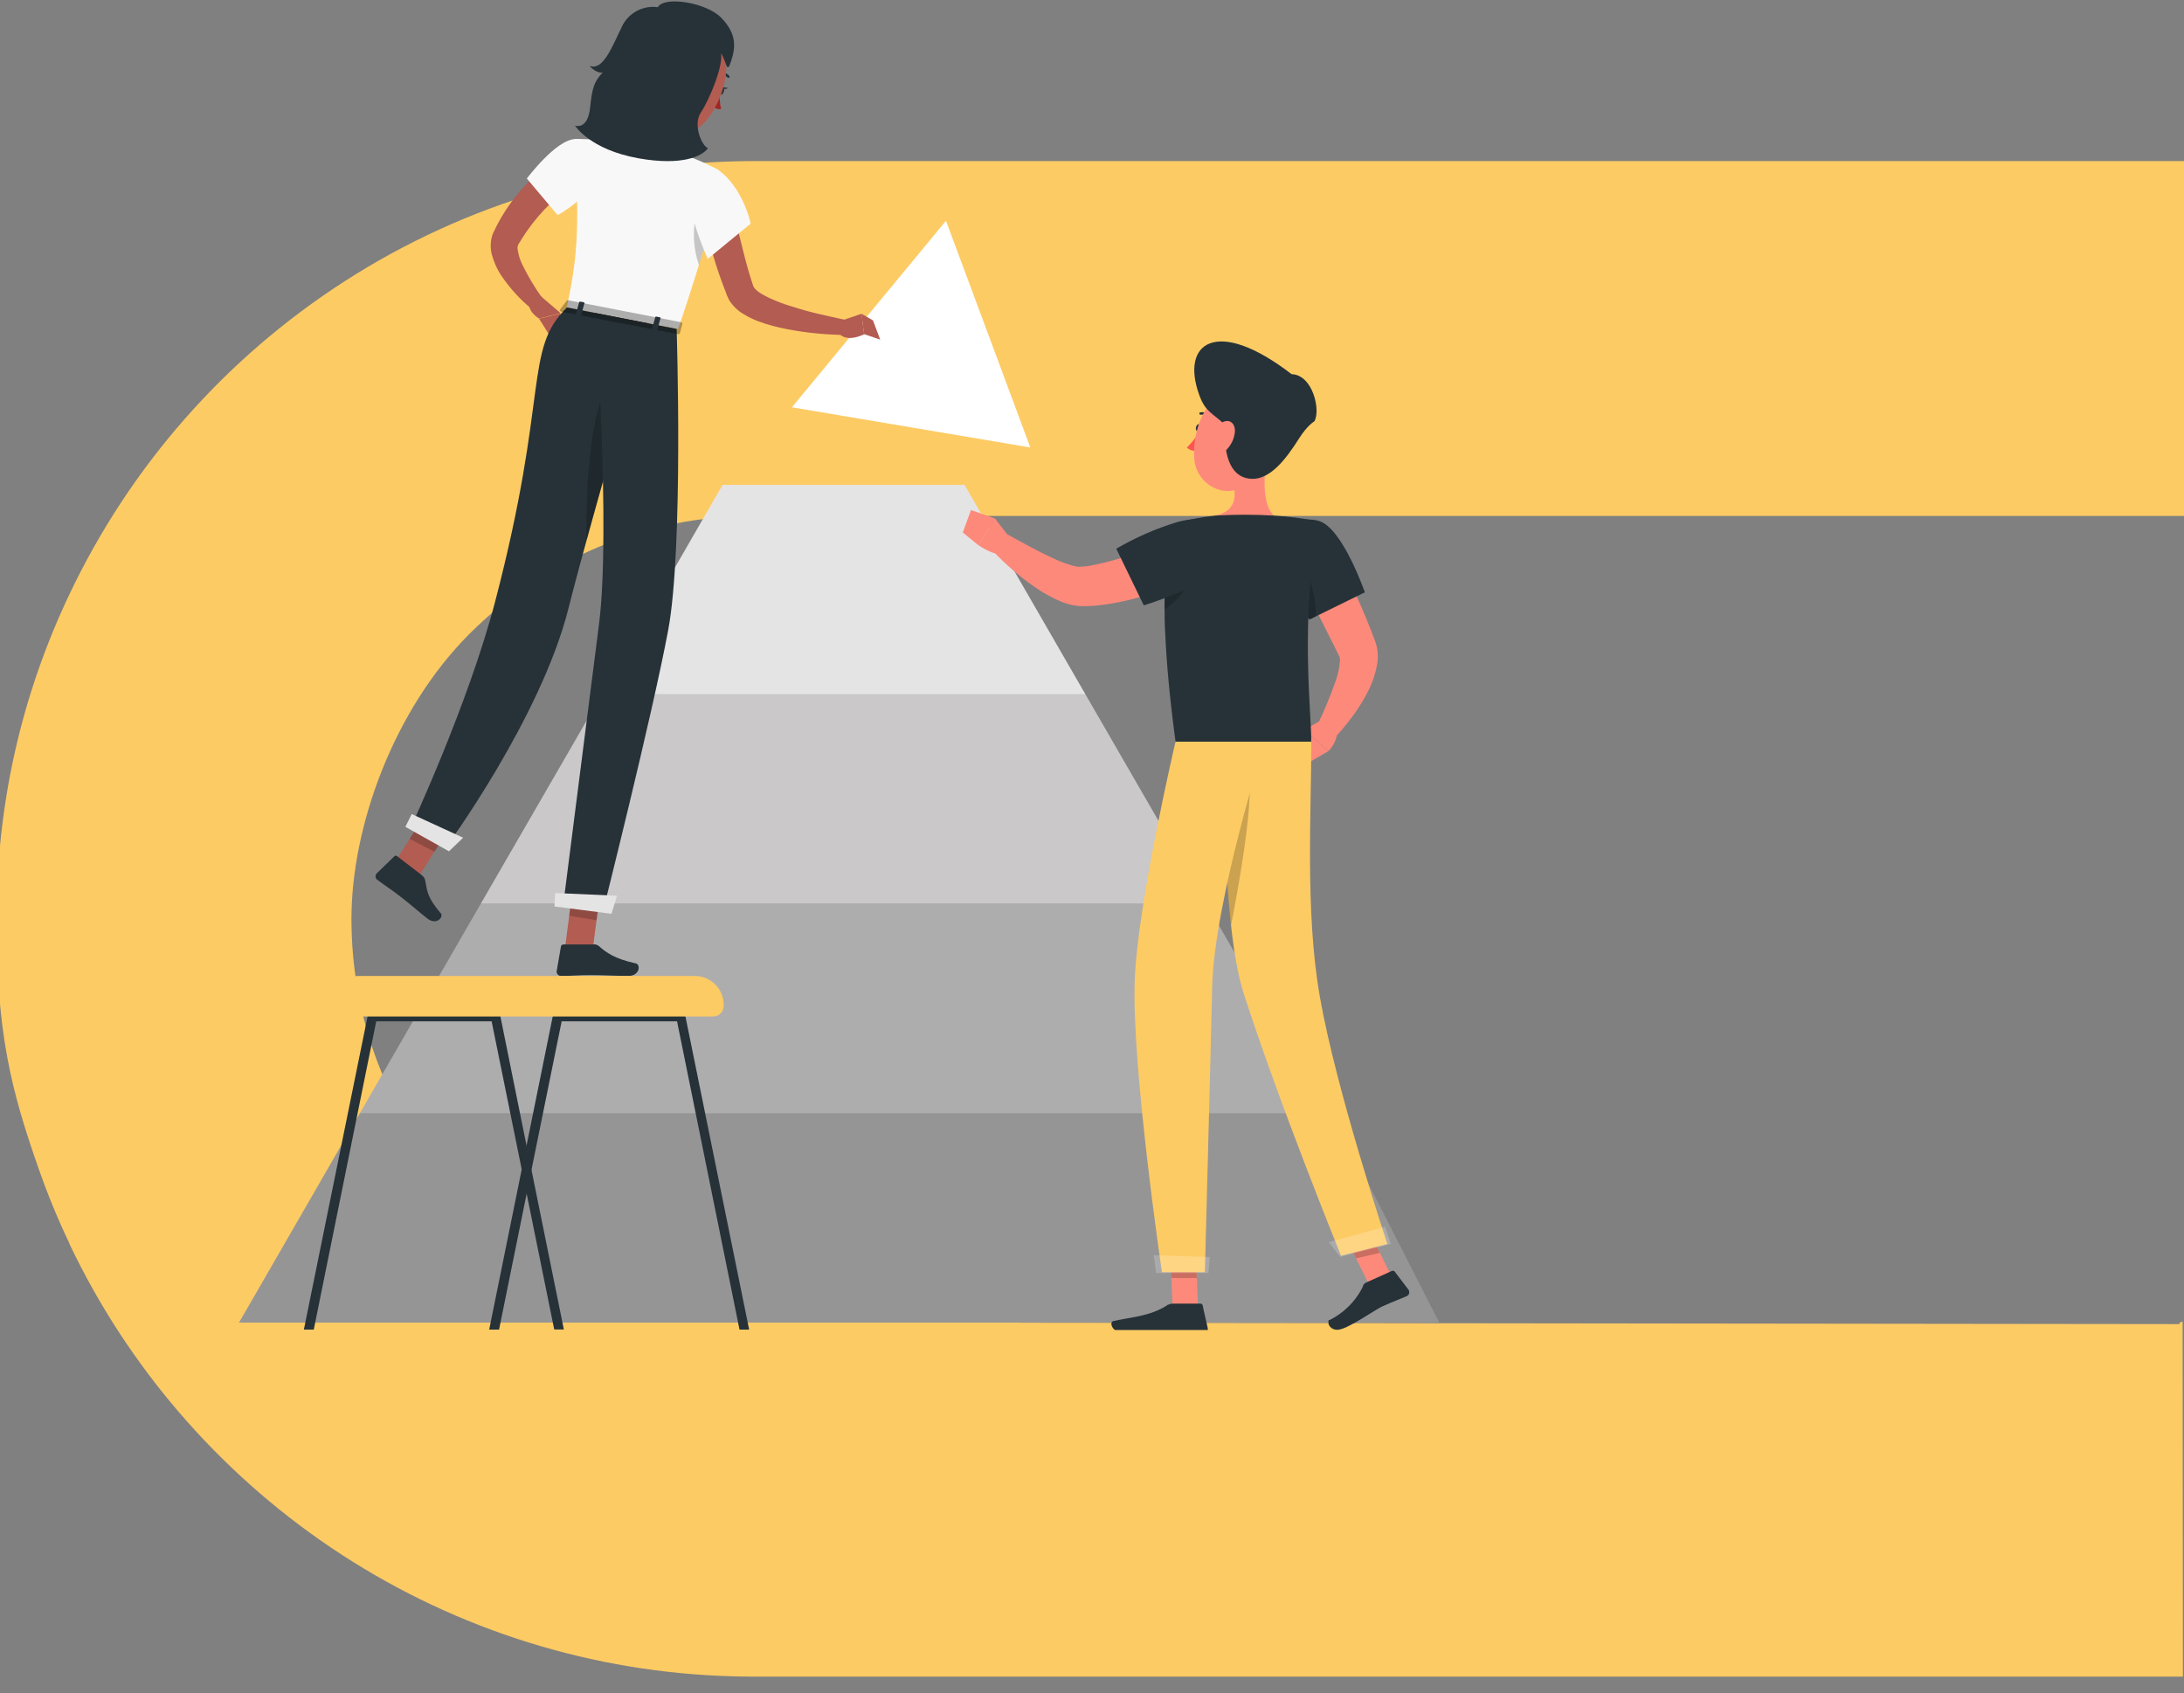 <svg xmlns="http://www.w3.org/2000/svg" viewBox="0 0 1587.7 1230.8"><rect x="0" y="0" width="1587.7" height="1230.8" fill="#808080" stroke="none"/><defs><style>      .cls-1 {        fill: #9e2724;      }      .cls-2 {        opacity: .3;      }      .cls-2, .cls-3, .cls-4 {        isolation: isolate;      }      .cls-3, .cls-4 {        opacity: .2;      }      .cls-5 {        fill: #fd897b;      }      .cls-6 {        fill: #969595;      }      .cls-7 {        fill: #e5e4e4;      }      .cls-8 {        fill: #263238;      }      .cls-9 {        fill: #b35c52;      }      .cls-10 {        fill: #fd5652;      }      .cls-11, .cls-4 {        fill: #fff;      }      .cls-12 {        fill: #f9f8f9;      }      .cls-13 {        fill: #cac8c8;      }      .cls-14 {        fill: #aeadad;      }      .cls-15 {        fill: #fdcb64;      }    </style></defs><g><g id="Layer_1"><g id="Layer_1-2" data-name="Layer_1"><g id="Layer_1-2"><g id="Layer_1-2-2" data-name="Layer_1-2"><path class="cls-15" d="M548.4,375.1h1039.3V117.1H548.4c-106.2,0-209.3,30.3-298.2,87.6-86.6,55.8-155.6,134.4-199.7,227.3C15.3,506-2.5,585.5-2.5,668.1s10.3,123.7,30.7,181.8h0c6.4,18.3,13.8,36.3,22.2,53.9v.3c42.3,89,107.9,165.3,189.8,220.7,83.8,56.6,181.5,89,282.6,93.5,8.4.4,16.9.6,25.5.6h1038.6l-.2-257.9h-1.5l-1,1.6-841.5-1c-8.4-.4-16.9-.6-25.4-.6h-168.8c-63.5,0-123.9-20-174-57.1-11.6-8.7-22.8-18.2-33.2-28.7-10.4-10.4-15.6-16.5-22.6-25.4h0c-41-51.5-63.2-114.9-63.2-181.8s30.5-151.9,85.8-207.2c55.3-55.3,128.9-85.8,207.2-85.8h0Z"></path></g></g></g><g><g id="freepik--Pyramid--inject-46"><path class="cls-6" d="M1046.2,961.9l-22.3-.4H173.7l5.2-8.9,69.5-120.5h0l10.7-18.5,2.6-4.5h703.4l29.7,51.4h0l51.6,101.2h0Z"></path><polygon class="cls-14" points="261.6 809.3 965 809.3 877 657 349.5 657 261.6 809.3"></polygon><polygon class="cls-13" points="437.5 504.8 349.5 657 877 657 789.1 504.8 437.5 504.8"></polygon><polygon class="cls-7" points="701.2 352.5 525.3 352.5 437.5 504.8 789.1 504.8 701.2 352.5"></polygon></g><g id="freepik--character-2--inject-46"><path class="cls-9" d="M416.2,134c-1.5,1.1-3.4,2.6-5.2,4.1s-3.5,2.9-5.3,4.6c-3.4,3.1-6.7,6.3-9.9,9.6-6.2,6.6-11.9,13.9-16.7,21.7-1.1,1.7-2.9,4.7-2.5,4.3-.4,1-.5,2.1-.3,3.1.6,4,1.8,7.7,3.6,11.4,4.2,8.4,9,16.5,14.5,24.2l-7.9,7.6c-8.2-6.7-15.5-14.7-21.5-23.4-3.5-5-5.9-10.5-7.5-16.3-1-3.9-1-7.8-.2-11.7.2-1.1.6-2.2,1-3.3.3-.8.7-1.5,1.1-2.3l1.8-3.7c5-9.6,11.1-18.5,18.3-26.6,3.6-4,7.2-7.7,11.2-11.4,2-1.8,4.1-3.6,6.1-5.3,2.1-1.7,4.2-3.3,6.7-5.1l12.6,18.4h0Z"></path><path class="cls-12" d="M418,101.1c-14,.6-35,28.7-35,28.7l22.4,26.6s28.3-15.3,31.5-35.5c1.5-10.1-5.3-20.4-18.9-19.8h0Z"></path><path class="cls-9" d="M390.9,213.4l16.6,14.2-15.6,4s-9.7-5.6-6.8-13.6l5.8-4.6h0Z"></path><polygon class="cls-9" points="407.5 235.9 399.5 243.8 391.9 231.7 407.4 227.8 407.5 235.9"></polygon><path class="cls-8" d="M522.7,65.3c-.7,1.5-.5,3.1.5,3.5s2.3-.3,2.9-1.8.5-3.1-.5-3.5-2.2.3-2.9,1.8Z"></path><path class="cls-8" d="M525.2,63.3l4,.7s-3.1,1.9-4-.7Z"></path><path class="cls-1" d="M523.3,67.3c-.3,4,0,8,.9,12-2.1.3-4.1-.3-5.6-1.6l4.9-10.3h0Z"></path><path class="cls-8" d="M529.2,56.5c-.2,0-.3,0-.4-.2-1.8-1.8-4.2-2.6-6.6-2.3-.5,0-1-.2-1.1-.7h0c0-.5.2-1,.7-1.1,3.1-.4,6.1.6,8.3,2.9.4.4.4,1,0,1.3h0c-.2.2-.6.3-.9.2h0Z"></path><path class="cls-9" d="M467.6,66.6c.4,12.2-4.9,31.8-14.4,38,0,0,6.1,13.2,28,17.3,24.1,4.7,13.5-9.6,13.5-9.6-12.6-5.6-10.7-15.4-6.9-24l-20.3-21.8h0Z"></path><path class="cls-9" d="M529.9,134.3c1.1,6.1,2.3,12.8,3.7,19.1,1.4,6.3,2.6,12.9,4.2,19.2,1.6,6.3,3.1,12.7,4.8,18.9.8,3.2,1.8,6.2,2.7,9.3l2.4,7.5c1,1.6,2.3,2.9,3.9,4,2.3,1.6,4.7,2.9,7.2,4.1,5.6,2.6,11.5,4.9,17.5,6.6,6.1,2,12.4,3.7,18.8,5.2s12.9,2.9,19.2,4.3l-1,11c-13.8-.2-27.5-1.6-41.1-4.2-7-1.3-14-3.2-20.7-5.6-3.7-1.4-7.2-3.1-10.5-5.1-4.3-2.4-7.8-5.7-10.5-9.8-.4-.6-.8-1.3-1.1-2l-.5-1.1-.4-.9-.9-2.5-1.9-4.9c-1.2-3.3-2.4-6.5-3.5-9.8-2.2-6.5-4.2-13.1-5.8-19.8-3.6-13.3-6.4-26.6-8.5-40.3l22.2-3.2h0Z"></path><polygon class="cls-11" points="687.7 160.5 575.7 296.1 749 325.3 687.7 160.5"></polygon><path class="cls-9" d="M610.4,233.5l15.9-5.4,1.9,14.9s-14.6,7.7-19.8-2.9l2.1-6.6h0Z"></path><polygon class="cls-9" points="634.6 232.9 639.9 246.9 628.1 242.9 626.3 228.1 634.6 232.9"></polygon><polygon class="cls-9" points="410.9 688 431 689.5 437 643.3 416.9 641.9 410.9 688"></polygon><polygon class="cls-9" points="283.6 632.3 302 641 326.8 601.7 308.4 593.2 283.6 632.3"></polygon><path class="cls-8" d="M307,636.5l-18.2-14c-.6-.6-1.5-.6-2.1,0l-12.8,12.4c-1.2,1.3-1.2,3.4.2,4.6,0,0,.2.2.3.2,6.4,4.8,9.8,6.7,17.7,12.9,5,3.8,11.8,9.8,18.5,15.1,6.7,5.3,12.2-1.1,9.8-3.8-10.7-12.4-9.9-17.5-11.4-24.4-.4-1.2-1.1-2.2-2.1-3h0Z"></path><path class="cls-8" d="M432.2,686.6h-22.7c-.8,0-1.5.6-1.7,1.4l-3.1,17.9c-.3,1.7.9,3.3,2.7,3.6h.5c7.9,0,11.7-.6,21.6-.6s18.7.6,27.2.6,9.1-8.3,5.6-9.1c-15.7-3.4-21.8-8.1-26.9-12.6-.9-.8-2.1-1.2-3.3-1.3h0Z"></path><polygon class="cls-3" points="437 643.4 433.7 669 413.8 665.7 416.9 641.9 437 643.4"></polygon><polygon class="cls-3" points="308.4 593.2 326.8 601.8 315.9 619.2 297.8 609.9 308.4 593.2"></polygon><path class="cls-12" d="M412.4,223.6l80.6,15.6c38.1-112.2,29-115.8,29-115.8-5.9-3.2-12-6-18.3-8.5l-1.1-.4c-5.2-1.9-6.2-2.2-13.2-4.2-11.9-2.9-23-5.2-36.7-7-.9,0-1.8-.3-2.6-.4-2.5-.3-5-.6-7.3-.8-1.6-.2-3.2-.3-4.8-.4l-5.3-.3c-8.8-.4-15.2-.3-15.2-.3,4.6,70.1,1.2,90.2-5.5,122.6h.2,0Z"></path><path class="cls-3" d="M505.7,157.5c-2.3,11.7-1.5,23.9,2.4,35.2,6.7-22,10.5-36.9,12.6-47.3-6.1-.8-12.8,1.2-15,12h0Z"></path><path class="cls-12" d="M521.4,123.1c13.5,8.7,22,28.3,24.3,39.5l-31.2,25.6s-17-37.9-11.4-47.7c5.7-10.2,13.2-20.7,18.2-17.3h0Z"></path><path class="cls-9" d="M475.7,36.8c-7.2,18.5-10.7,26.3-5.9,39.9,7.1,20.7,31.4,26.3,44,10.5,11.4-14.2,21.4-42.1,7.1-58.1-9.5-11.2-26.3-12.7-37.4-3.2-3.5,2.9-6,6.6-7.7,10.8h0Z"></path><path class="cls-9" d="M510,57.1c-.9,3.6-.7,7.3.7,10.8,1.9,4.9,5.6,4.8,7.5,1.3,1.9-3.5,2.9-9.4-.2-13.3s-6.8-2.9-8,1.1h0Z"></path><path class="cls-8" d="M478.1,5.2c-11-1.5-21.7,4.5-26.2,14.6-6.8,13.8-13.4,31.9-23.2,28.1,1.9,2.9,7.6,5.9,9.6,4.7-6.6,6.6-7.9,12-9.3,25.6-1.8,16.7-11,13.1-11,13.1,0,0,10.8,17.5,46.3,23.8,31.5,5.6,46.2-1.5,50.4-7.4-4.4-1.4-11.2-17-5.2-25.9,5.9-8.8,16.3-33.3,14.7-43.1,3.9,6,4.1,15.8,7.2,6,3.2-9.7,4.7-19.8-7.2-31.9-10.6-10.9-41.5-16.1-46.1-7.4h0Z"></path><path class="cls-8" d="M471.7,235.1s-39.3,131.7-58.5,207.4c-20.2,79.9-89.3,173.9-89.3,173.9l-25.6-14.2s41.9-89.7,61.5-164.3c39.7-151.5,20.7-183.6,52.4-214.4l59.3,11.6h0Z"></path><polygon class="cls-7" points="326.4 618.9 294.7 601.1 299.3 591.8 336.7 609 326.4 618.9"></polygon><path class="cls-3" d="M453.3,263.1c-25.8,19.8-27.5,95.7-26.9,129.9,13.1-47.8,28.6-101,37.6-131.9-2.5-2.1-6-1.7-10.8,2h0Z"></path><path class="cls-8" d="M491.9,239.2s5.1,159.2-6.2,219.2c-11.7,62.4-47.4,204.2-47.4,204.2l-29-3.7s18.3-143.3,26.2-205.4c8.5-67.6-2.7-225.9-2.7-225.9l59,11.5h0Z"></path><polygon class="cls-7" points="444.5 664.3 403.1 659 403.6 649.2 448.6 651.2 444.5 664.3"></polygon><path class="cls-2" d="M411.9,218.7l-4.9,6.5c-.4.5.2,1.2,1.1,1.4l84.6,16.3c.7,0,1.4,0,1.5-.5l1.9-7c0-.5-.4-1.1-1.2-1.2l-81.7-15.9c-.5,0-1,0-1.4.3h0Z"></path><path class="cls-8" d="M421.4,229.8l-2.2-.4c-.4,0-.7-.4-.7-.7l2.6-9.1c0-.3.5-.4.9-.3l2.2.4c.4,0,.7.4.7.7l-2.6,9.1c0,.3-.5.4-.9.3Z"></path><path class="cls-8" d="M476.7,240.6l-2.2-.4c-.4,0-.7-.4-.7-.6l2.6-9.1c0-.3.5-.4.9-.3l2.2.4c.4,0,.7.4.7.7l-2.6,9.1c0,.3-.5.4-.9.3h0Z"></path><path class="cls-8" d="M355.8,966.6h7l20.1-99,3.5-17.3,21.9-107.8h83.9l45.4,224.1h7l-46.4-228.1c-.3-1.7-1.7-2.9-3.4-2.9h-89.5c-1.7,0-3.1,1.2-3.4,2.9l-19.2,94.7-3.5,17.3-23.6,116.2h0Z"></path><path class="cls-8" d="M221.1,966.6h7l45.4-224.1h83.9l21.9,107.8,3.5,17.2,20.1,99h7l-23.6-116.3-3.5-17.2-19.1-94.5c-.3-1.7-1.7-2.9-3.4-2.9h-89.6c-1.7,0-3.1,1.2-3.4,2.9l-46.4,228.1h0Z"></path><path class="cls-15" d="M505,709.5h-244.1c-11.7,0-21.1,9.4-21.1,21.1h0v.7c0,4.3,3.4,7.7,7.6,7.7h271c4.3,0,7.7-3.5,7.7-7.7h0v-.7c0-11.7-9.4-21.1-21.1-21.1h0Z"></path></g><g id="freepik--character-1--inject-46"><path class="cls-5" d="M965,390.4c5.9,11,11.5,22.1,16.8,33.4,5.3,11.3,10.3,22.7,14.9,34.5l1.7,4.5.9,2.3.5,1.3.7,2.3c1.3,4.9,1.5,10,.5,15-1.4,7.3-4,14.4-7.5,20.8-3.1,5.8-6.6,11.5-10.6,16.7-3.9,5.3-8,10.2-12.5,15l-12.7-9.1c5.1-10.5,9.5-21.3,13.4-32.3,1.6-4.7,2.7-9.5,3-14.4,0-1.9-.3-3.4-.5-3.3h0l-.4-.8-1-2-2-4.1c-5.3-10.8-10.9-21.6-16.4-32.4l-16.5-32.5,27.9-14.7v-.2h0Z"></path><path class="cls-5" d="M959.8,524.1l-11.9,6.5,17.9,15.4s7.4-7.3,6.1-16.1l-12.2-5.7Z"></path><polygon class="cls-5" points="936.5 542.3 951.8 554.2 965.8 546 947.8 530.7 936.5 542.3"></polygon><path class="cls-8" d="M872.9,311.3c-.3,1.5-1.2,2.6-2.2,2.4s-1.6-1.5-1.3-2.9,1.2-2.6,2.2-2.4,1.6,1.4,1.3,2.9Z"></path><path class="cls-10" d="M871.8,313.9c-2.5,4.2-5.4,8-9,11.4,1.8,1.8,4.4,2.7,6.8,2.4l2.2-13.8h0Z"></path><path class="cls-8" d="M879.4,303.9c-.2,0-.5,0-.6-.3-1.6-1.6-3.8-2.4-5.9-2.1-.5,0-.9-.2-1-.7s.2-.9.6-1h0c2.8-.5,5.6.5,7.5,2.6.3.3.3.9,0,1.2h0c-.2.2-.4.3-.6.3Z"></path><path class="cls-5" d="M921.8,327.5c-2.7,13.5-5.3,38.2,4.2,47.2,0,0-3.7,13.7-28.7,13.7s-13.2-13.7-13.2-13.7c15.1-3.6,14.7-14.8,12-25.3l25.8-22h0Z"></path><polygon class="cls-5" points="870.9 949.9 852.4 949.9 850.7 907.2 869.1 907.2 870.9 949.9"></polygon><polygon class="cls-5" points="1012.9 930.6 995.6 934.6 975.5 893.7 992.7 889.7 1012.9 930.6"></polygon><path class="cls-8" d="M1024,941.2c-.2.3-.4.5-.7.7,0,0-.2,0-.3.2-6.6,2.9-10,4-18.2,7.7-3.3,1.5-11.9,7.3-19.7,11.7-4.3,2.4-8.3,4.4-11,5-5.5,1.2-8.4-2.5-8.4-5s.4-1.7,1.2-2c9.6-4.9,17.5-12.5,22.7-21.9.3-.5.5-.9.7-1.4.2-.3.3-.7.5-1h0v-.2c0-.2,0-.3.2-.5h0c0-.3.2-.4.3-.6h0c.2-.2.4-.4.6-.7.3-.3.7-.5,1-.7l1.3-.6,15.8-7.1,1.9-.9c.7-.3,1.5,0,2,.5l10.1,13.3h0c.7,1.1.6,2.4,0,3.4h.2Z"></path><path class="cls-8" d="M877.8,966.9h-67.3c-2.1-1.6-2.9-4-2.4-5.3.2-.6.6-1.1,1.3-1.2,11.8-2.6,21.9-3.3,32-7.7,1.3-.6,2.6-1.2,3.9-1.9.6-.3,1.3-.7,1.9-1.1.3-.2.7-.4,1-.6,0,0,.2,0,.2-.2h0c.2-.2.5-.3.7-.4h.2c.2,0,.4-.2.7-.3s.5-.2.8-.3c.5,0,1.1-.2,1.6-.2h20.3c.8,0,1.4.5,1.6,1.3l.8,3.7,2,8.9.9,3.9v1.6h0Z"></path><path class="cls-8" d="M931.8,410.1c1.9,5,4.1,9.8,6.1,14.2,3.7,7.8,7.3,14.7,10,19.4,2.4,4.3,4,6.7,4,6.7l40.3-19.8s-16.2-46.7-33.2-51.8c-16.9-5.2-35.9,9.1-27.2,31.3Z"></path><path class="cls-3" d="M949.6,414.8c-3.5,2.6-6,9.5-7.8,17.6,2.3,4.5,4.5,8.5,6.1,11.4,2.4,4.3,4,6.7,4,6.7l4.7-2.3c0-11.5-2.5-22.9-6.8-33.5h0Z"></path><path class="cls-8" d="M846.6,440c0,6.2,0,13.2.5,20.8.9,20.7,3.2,46.5,7.5,78.5h98.6c.7-15.2-8.8-89,5.6-160.3-10.9-2.1-21.9-3.5-33-4.2-14-.8-27.9-.8-41.9,0-9.6,1-19,2.7-28.3,5.2,0,0-9,10.3-9,60.1h0Z"></path><path class="cls-3" d="M849.5,426.6c-.9,2-1.9,4-2.9,6.1v10.2c12.3-7.4,20.3-23.1,20.3-23.1l-17.4,6.7Z"></path><path class="cls-5" d="M876.3,413.2l-2.9,1.8-2.5,1.5c-1.7,1-3.3,1.7-4.9,2.6-3.2,1.6-6.3,3.1-9.4,4.5-6.2,2.9-12.7,5.3-19.1,7.5-13.3,4.8-27.1,7.8-41.1,9.2-1.9,0-3.7.4-5.6.3h-6.1c-4.7-.4-9.2-1.5-13.5-3.3-6.7-2.9-13.2-6.4-19.2-10.7-11.1-7.7-21.4-16.6-30.6-26.5l9.9-12.2c11,6,22.1,12.4,33.1,17.4,5.1,2.5,10.3,4.5,15.8,6,1.8.5,3.6.8,5.4.7l3.6-.3c1.3,0,2.7-.4,4-.6,11.6-2.2,22.9-5.4,33.9-9.8,5.6-2.1,11.4-4.6,16.8-6.9,2.9-1.3,5.4-2.5,8.1-3.8l3.8-2,1.7-.9,1.4-.8,17.6,26.3h0Z"></path><path class="cls-5" d="M734.7,391.7l-11.5-14.9-11.7,19.6s10.7,8,19.3,6.5l3.9-11.4h0Z"></path><polygon class="cls-5" points="705.9 370.8 699.9 387.1 711.5 396.6 723.2 376.9 705.9 370.8"></polygon><path class="cls-8" d="M893,409.1c-9.5,14.8-61.5,31-61.5,31l-20-41.2c13.9-8.1,28.7-14.6,44.1-19.3,33.2-9.1,48.9,11.7,37.4,29.4h0Z"></path><polygon class="cls-3" points="850.7 907.2 851.6 929.1 870 929.1 869.1 907.2 850.7 907.2"></polygon><polygon class="cls-3" points="992.7 889.7 975.5 893.7 985.9 914.8 1003.1 910.8 992.7 889.7"></polygon><path class="cls-5" d="M922.4,315.8c-4,17.8-5.3,28.5-15.9,36.4-15.9,11.8-36.9,0-38.3-18.6-1.3-16.8,5.3-43.2,24.1-47.7,13.4-3.3,26.8,5.1,30.1,18.4.9,3.8.9,7.7,0,11.5h0Z"></path><path class="cls-8" d="M938.8,272c15.7.4,21.4,26.5,16.7,34.3,0,0-5.1,2.9-11.1,12.4-9.2,14.6-21,30.3-34.9,29.4-17.1-1.2-19.8-21-19.2-39.5-9.1-8.5-14.1-9.2-18.5-21.5-13.8-38,12.7-57.1,67.1-15.1h0Z"></path><path class="cls-5" d="M897.7,314.2c-.5,4.7-2.5,8.9-5.6,12.3-4.3,4.4-8.5,1.5-9-4.2-.5-5,1.2-13.3,6.2-15.6,5.2-2.3,8.9,1.8,8.4,7.4h0Z"></path><path class="cls-15" d="M889.6,539.1s-2.1,131.3,14.4,182.7c26.2,81.4,70.9,191.1,70.9,191.1l33.7-8.5s-37.1-111.2-49.1-179.7c-10.8-61.6-6.2-135-6.2-185.5h-63.6Z"></path><path class="cls-3" d="M908,561.7c3.5,23.7-8.8,89.5-13.1,111.1-4.5-40.3-5.3-88.1-5.3-114.2,9-6.1,16.8-7.7,18.4,3.2h0Z"></path><path class="cls-4" d="M966,903l8.2,10.7,36.9-9.4-4.1-12.5-41,11.2Z"></path><path class="cls-15" d="M854.6,539.1s-27.7,117.7-29.7,174c-2.2,63,19.8,211.8,19.8,211.8h31.2s4-149.8,5.3-207.3c1.5-62.6,38.4-178.4,38.4-178.4h-65Z"></path><path class="cls-4" d="M838.7,912.5l1.8,13h38l1-11.6-40.8-1.4h0Z"></path></g></g></g></g></svg>